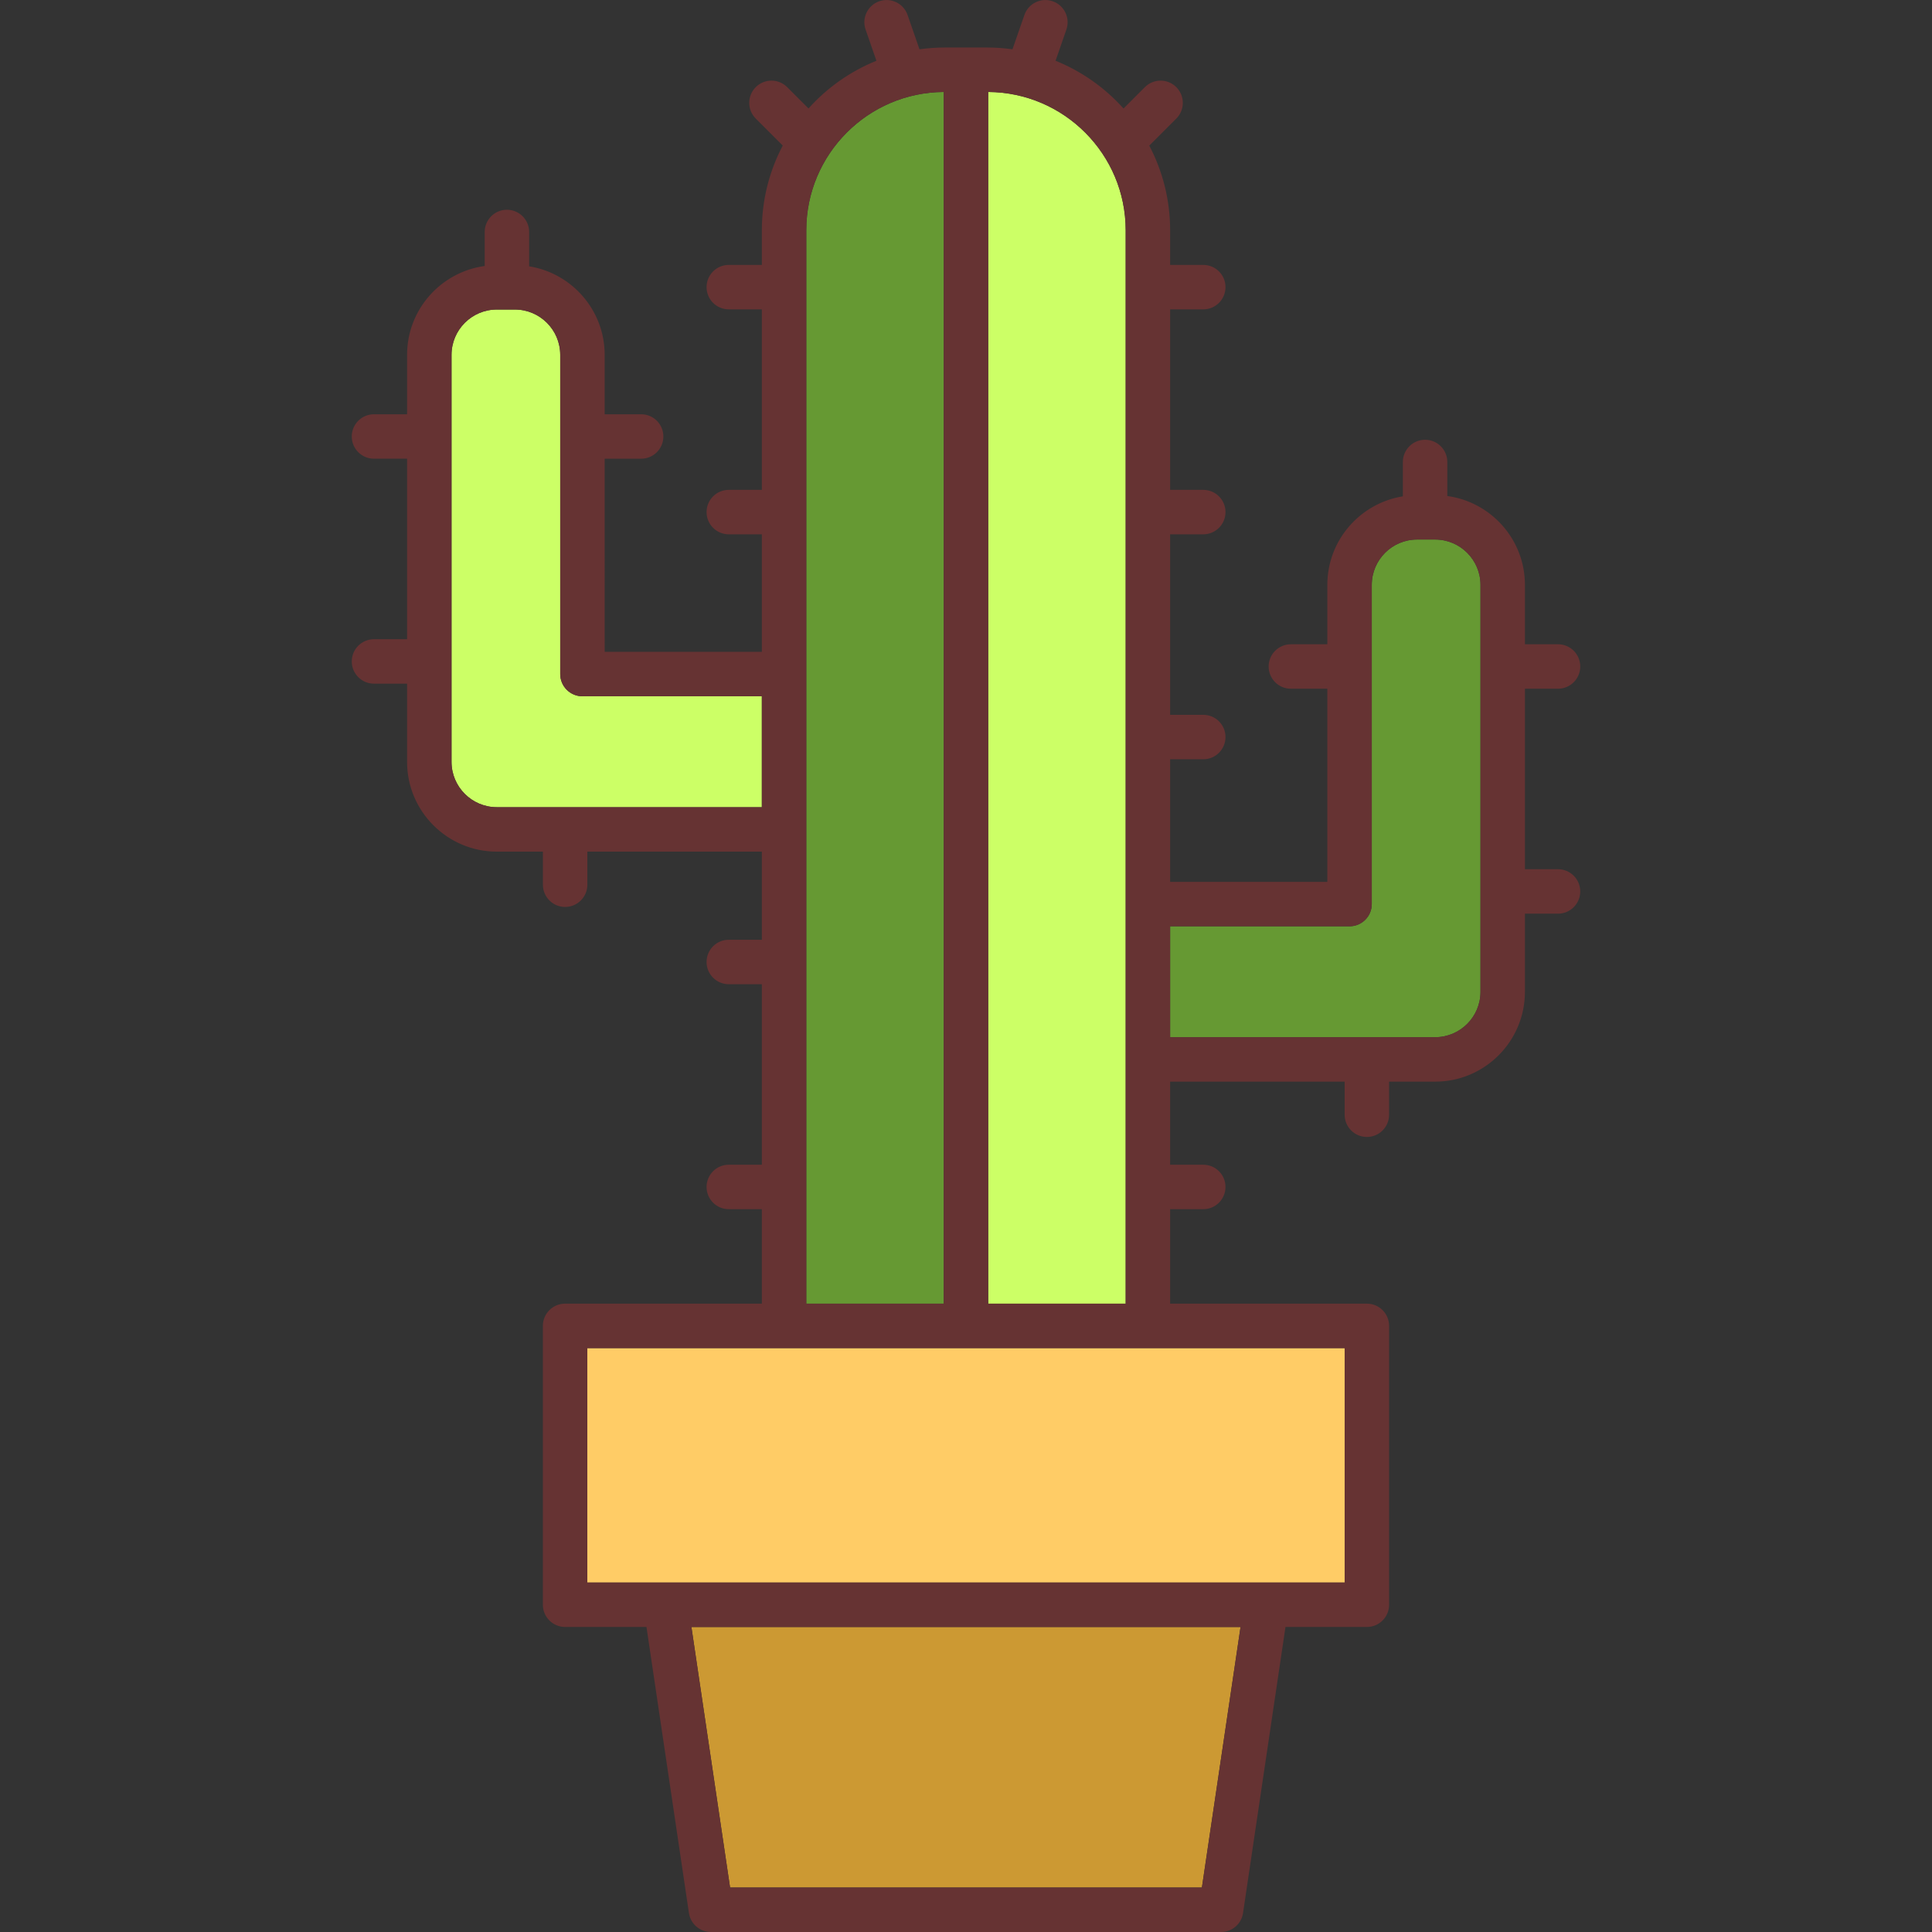 <?xml version="1.0" encoding="iso-8859-1"?>
<!-- Uploaded to: SVG Repo, www.svgrepo.com, Generator: SVG Repo Mixer Tools -->
<svg version="1.1" id="Capa_1" xmlns="http://www.w3.org/2000/svg" xmlns:xlink="http://www.w3.org/1999/xlink" 
	 viewBox="0 0 434.659 434.659" xml:space="preserve">
<rect x="0" y="0" width="434.659" height="434.659" fill="#333333" stroke="none"/>
<g>
	<path style="fill:#669933;" d="M212.325,20.692c-17.07,0.1-30.928,14.016-30.928,31.109v241.495h30.928V20.692z"/>
	<path style="fill:#CCFF66;" d="M171.398,156.649h-40.359c-2.762,0-5-2.238-5-5V79.836c0-5.624-4.576-10.2-10.201-10.2h-4.055
		c-5.625,0-10.201,4.576-10.201,10.2v91.565c0,5.625,4.576,10.201,10.201,10.201h59.615V156.649z"/>
	<path style="fill:#CCFF66;" d="M253.255,51.801c0-17.094-13.859-31.009-30.93-31.109v272.604h30.93V51.801z"/>
	<path style="fill:#669933;" d="M322.876,121.382h-4.055c-5.625,0-10.201,4.576-10.201,10.201v71.812c0,2.762-2.238,5-5,5h-40.365
		v24.953h59.621c5.625,0,10.201-4.577,10.201-10.202v-91.564C333.077,125.958,328.501,121.382,322.876,121.382z"/>
	<polygon style="fill:#CC9933;" points="164.253,424.659 270.4,424.659 279.097,366.035 155.554,366.035 	"/>
	<rect x="132.132" y="303.296" style="fill:#FFCC66;" width="170.387" height="52.738"/>
	<path style="fill:#663333;" d="M350.523,154.947c2.762,0,5-2.238,5-5c0-2.762-2.238-5-5-5h-7.445v-13.363
		c0-10.208-7.617-18.649-17.463-19.993v-7.653c0-2.762-2.238-5-5-5c-2.762,0-5,2.238-5,5v7.725
		c-9.617,1.544-16.994,9.877-16.994,19.922v13.363h-8.203c-2.762,0-5,2.238-5,5c0,2.762,2.238,5,5,5h8.203v43.449h-35.365v-27.577
		h7.455c2.762,0,5-2.238,5-5c0-2.762-2.238-5-5-5h-7.455v-40.61h7.455c2.762,0,5-2.238,5-5c0-2.762-2.238-5-5-5h-7.455v-40.61h7.455
		c2.762,0,5-2.238,5-5c0-2.762-2.238-5-5-5h-7.455v-7.797c0-6.871-1.703-13.348-4.695-19.047l6.082-6.081
		c1.953-1.953,1.953-5.119,0-7.071c-1.953-1.953-5.119-1.952-7.07-0.001l-4.807,4.806c-4.174-4.662-9.395-8.363-15.289-10.741
		l2.439-7.024c0.906-2.608-0.475-5.457-3.084-6.363c-2.609-0.905-5.457,0.475-6.363,3.084l-2.682,7.723
		c-1.848-0.255-3.73-0.398-5.646-0.398h-9.629c-1.916,0-3.799,0.143-5.645,0.398l-2.682-7.723c-0.906-2.609-3.76-3.988-6.363-3.084
		c-2.609,0.906-3.99,3.755-3.084,6.363l2.438,7.023c-5.889,2.378-11.107,6.075-15.279,10.732l-4.799-4.796
		c-1.953-1.951-5.117-1.952-7.07,0.001c-1.953,1.953-1.953,5.119,0,7.071l6.072,6.07c-2.996,5.701-4.701,12.183-4.701,19.058v7.797
		h-7.438c-2.762,0-5,2.238-5,5c0,2.762,2.238,5,5,5h7.438v40.61h-7.438c-2.762,0-5,2.238-5,5c0,2.762,2.238,5,5,5h7.438v26.44
		h-35.359V103.2h8.205c2.762,0,5-2.238,5-5c0-2.762-2.238-5-5-5h-8.205V79.836c0-10.045-7.379-18.377-16.994-19.921v-7.725
		c0-2.762-2.238-5-5-5c-2.762,0-5,2.238-5,5v7.653c-9.846,1.344-17.463,9.785-17.463,19.992V93.2h-7.445c-2.762,0-5,2.238-5,5
		c0,2.762,2.238,5,5,5h7.445v40.611h-7.445c-2.762,0-5,2.238-5,5c0,2.762,2.238,5,5,5h7.445v17.591
		c0,11.139,9.062,20.201,20.201,20.201h10.359v7.443c0,2.762,2.238,5,5,5s5-2.238,5-5v-7.443h39.256v19.827h-7.438
		c-2.762,0-5,2.238-5,5s2.238,5,5,5h7.438v40.611h-7.438c-2.762,0-5,2.238-5,5c0,2.762,2.238,5,5,5h7.438v21.255h-44.266
		c-2.762,0-5,2.238-5,5v62.738c0,2.762,2.238,5,5,5h18.311l9.551,64.358c0.365,2.45,2.469,4.266,4.947,4.266h114.771
		c2.477,0,4.582-1.815,4.945-4.266l9.549-64.358h18.312c2.762,0,5-2.238,5-5v-62.738c0-2.762-2.238-5-5-5h-44.264v-21.255h7.455
		c2.762,0,5-2.238,5-5c0-2.762-2.238-5-5-5h-7.455v-18.692h39.262v7.444c0,2.762,2.238,5,5,5c2.762,0,5-2.238,5-5v-7.444h10.359
		c11.139,0,20.201-9.062,20.201-20.202v-10.812v-6.778h7.445c2.762,0,5-2.238,5-5c0-2.762-2.238-5-5-5h-7.445v-40.609H350.523z
		 M222.325,20.692c17.07,0.101,30.93,14.016,30.93,31.109v241.495h-30.93V20.692z M181.398,51.801
		c0-17.094,13.857-31.01,30.928-31.109v272.604h-30.928V51.801z M111.782,181.603c-5.625,0-10.201-4.576-10.201-10.201V79.836
		c0-5.624,4.576-10.2,10.201-10.2h4.055c5.625,0,10.201,4.576,10.201,10.2v71.813c0,2.762,2.238,5,5,5h40.359v24.954H111.782z
		 M270.4,424.659H164.253l-8.699-58.624h123.543L270.4,424.659z M302.519,303.296v52.738H132.132v-52.738H302.519z M333.077,223.147
		c0,5.625-4.576,10.202-10.201,10.202h-59.621v-24.953h40.365c2.762,0,5-2.238,5-5v-71.812c0-5.625,4.576-10.201,10.201-10.201
		h4.055c5.625,0,10.201,4.576,10.201,10.201V223.147z"/>
</g>
</svg>